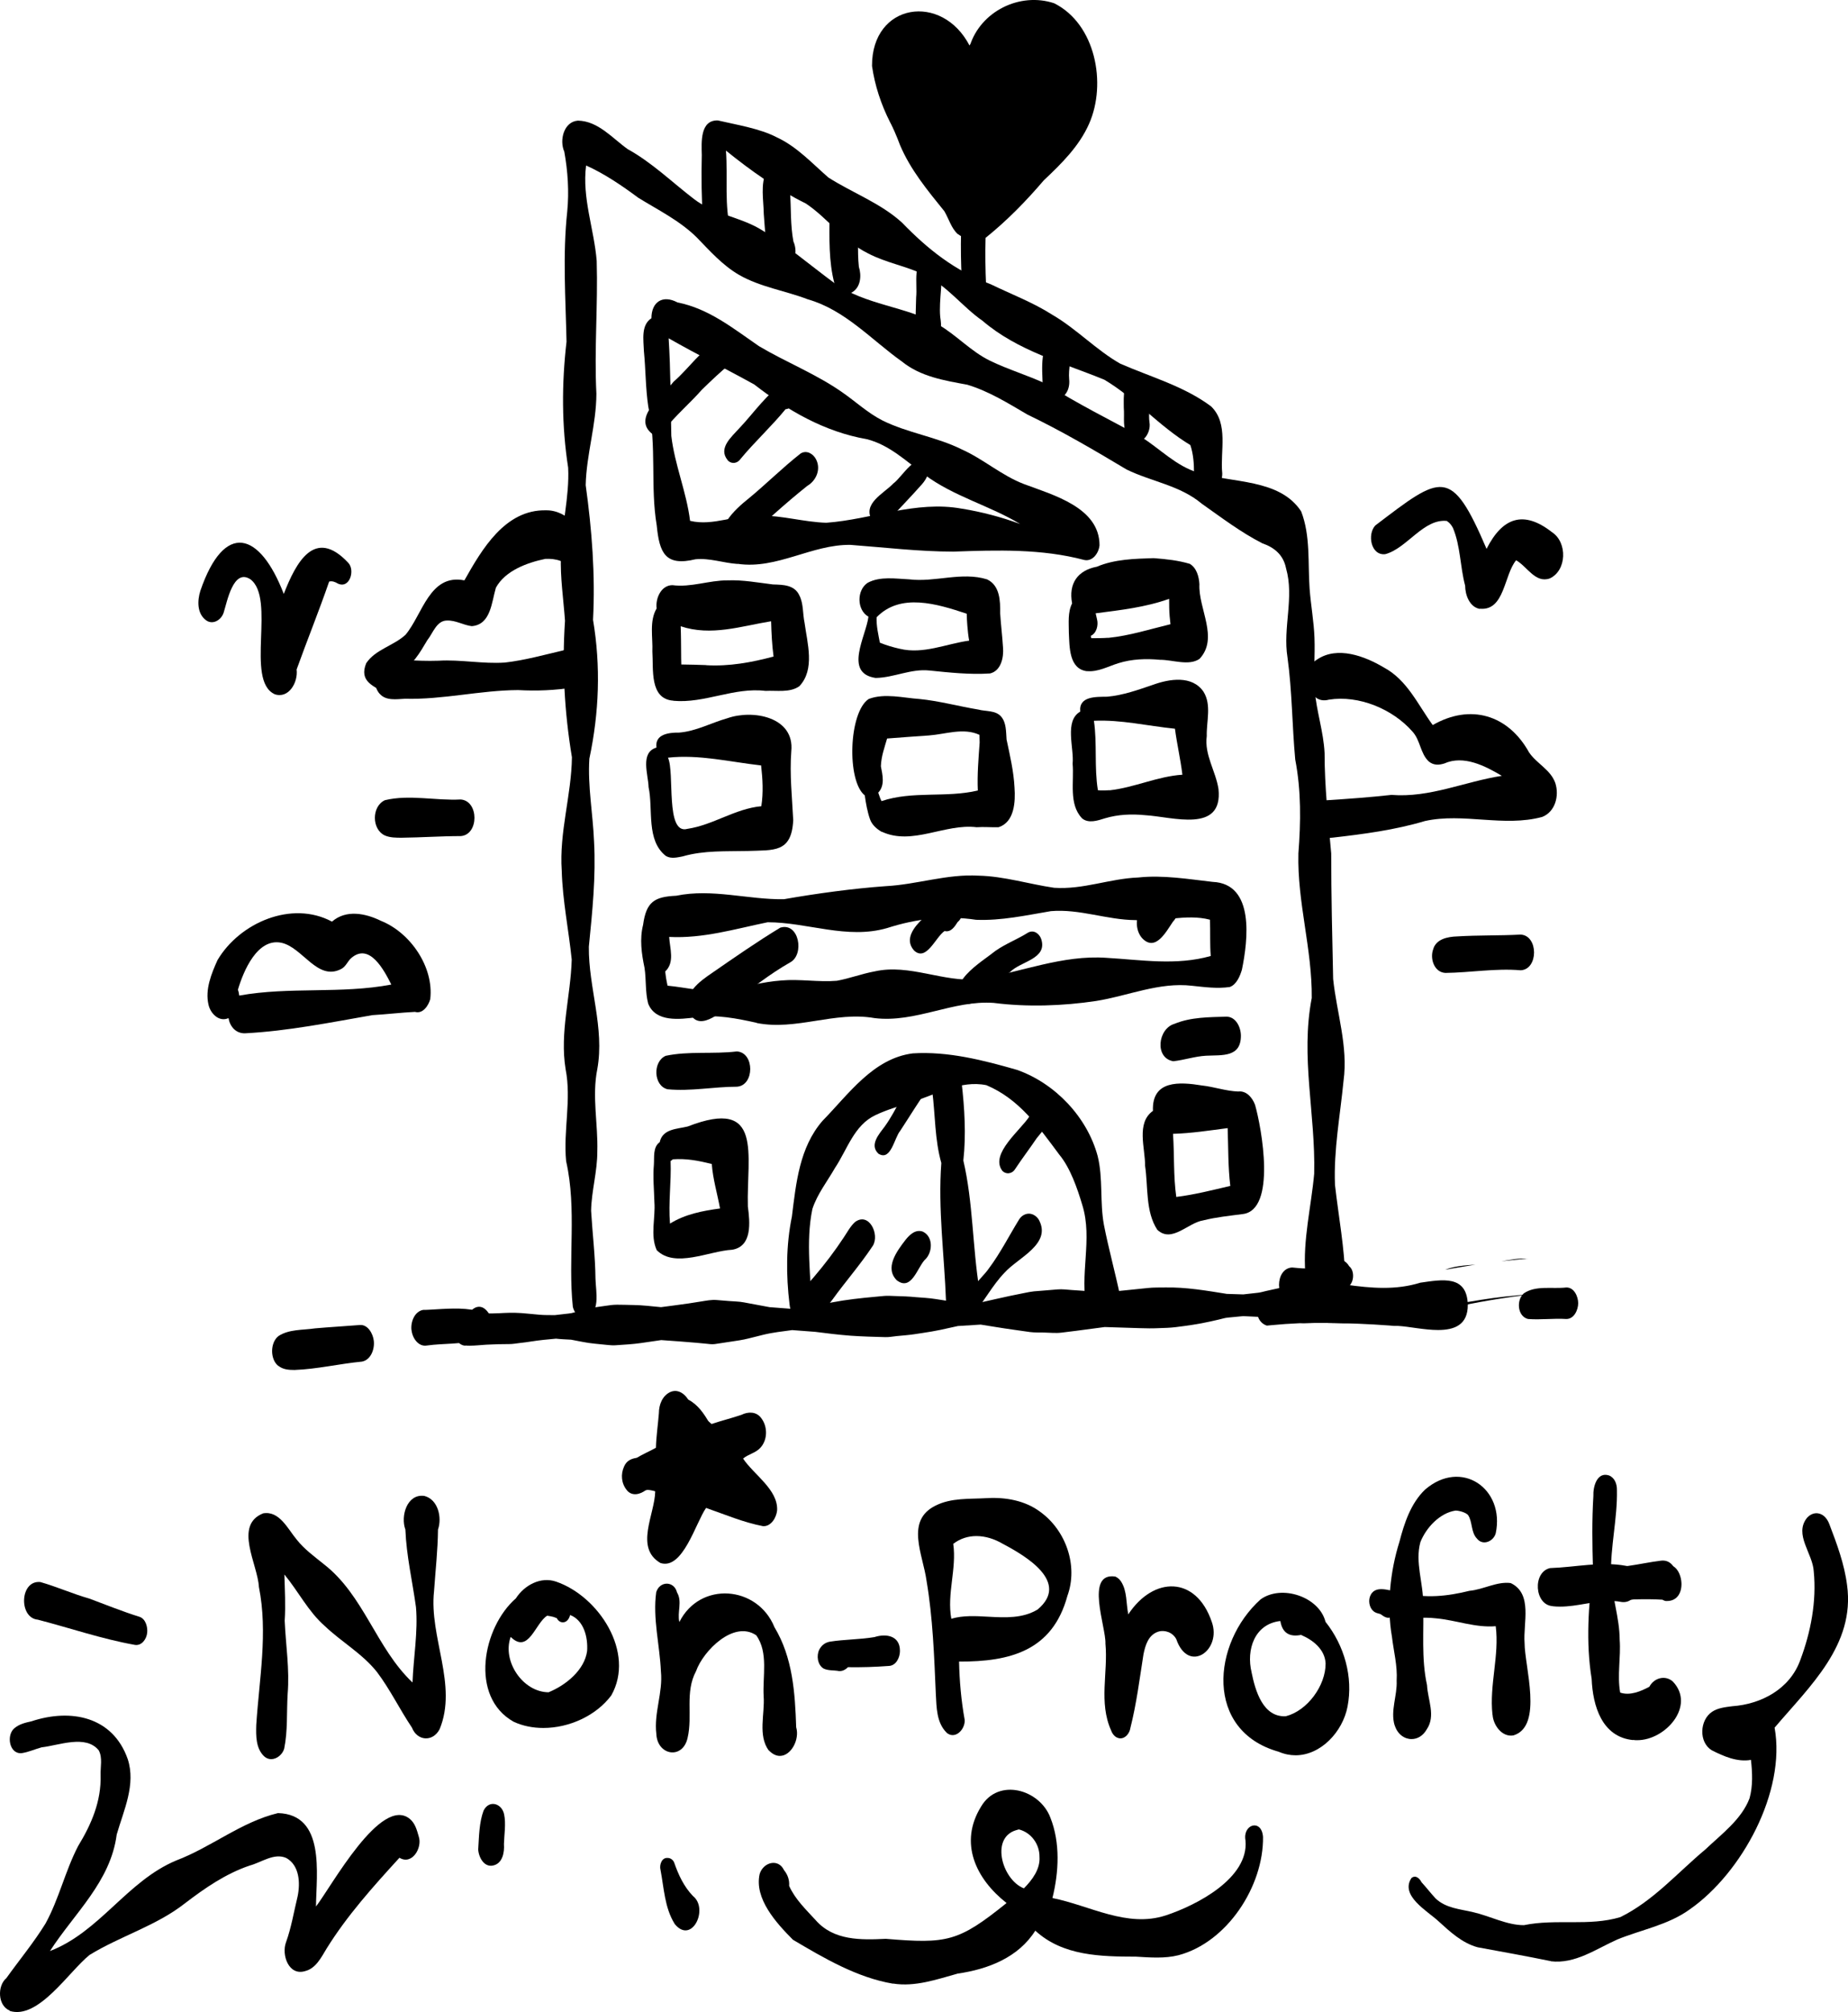 <?xml version="1.0" encoding="UTF-8"?>
<svg id="Layer_2" data-name="Layer 2" xmlns="http://www.w3.org/2000/svg" viewBox="0 0 181.3 197.33">
  <g id="_01_Social_Maze" data-name="01_Social Maze">
    <g id="SM_Right">
      <g id="Non_Profit">
        <g id="_5" data-name=" 5">
          <g>
            <path d="M45.68,131.98c-.45,0-.8-.34-.98-.73-.22-.46-.23-1.03-.05-1.5.15-.4.47-.8.91-.87.55-.09,1.12-.06,1.68-.06.73,0,1.46,0,2.2-.05.76-.04,1.52-.02,2.28.06.39.04.79.07,1.18.11.5.05,1.03.03,1.54.04.35-.04.7-.08,1.04-.12.19-.02.38-.04.56-.07.21-.05.42-.11.63-.16.42-.11.84-.21,1.26-.32.48-.12.99-.16,1.48-.24.39-.06.74-.11,1.13-.11.54,0,1.07.02,1.6.03.9.01,1.81.13,2.71.21.89-.12,1.79-.23,2.68-.36.42-.07.84-.13,1.27-.2.51-.08.99-.18,1.5-.14.41.04.82.07,1.23.1.47.04.97.04,1.44.13.84.16,1.68.31,2.53.47.74.06,1.48.12,2.21.17.65-.09,1.3-.18,1.95-.27.67-.09,1.33-.24,1.99-.37,1.4-.27,2.82-.42,4.24-.55.29-.02.57-.05.85-.08.36-.03.73,0,1.09.01.68.02,1.35.04,2.02.11.63.05,1.28.08,1.91.18.73.12,1.46.23,2.19.34h2.26c.95-.21,1.9-.44,2.86-.64.49-.1.98-.2,1.48-.3.3-.06.58-.12.88-.15.29-.02.58-.05.87-.07.48-.04.97-.08,1.45-.12.46-.04.94.03,1.4.06,1.08.07,2.16.14,3.23.22.9-.08,1.8-.16,2.7-.26.52-.05,1.04-.11,1.55-.16.56-.06,1.13-.04,1.69-.05,2.02-.04,4.05.31,6.04.63.54.02,1.07.04,1.61.05.48-.05.95-.11,1.43-.16.28-.03.56-.12.83-.18.29-.06.57-.12.86-.19.53-.12,1.07-.23,1.6-.33-.16.59,0,1.26.43,1.72.44.47,1.1.65,1.7.82.91.25,1.84.37,2.78.41.36.02.72.03,1.07.03.49,0,.98-.02,1.48-.06-.27.42-.68.72-1.23.73-.36,0-.71.02-1.07.04-.54-.01-1.09-.03-1.63-.03-.79-.01-1.57,0-2.36.02-1.49-.13-2.97-.4-4.45-.62-.48-.02-.96-.04-1.44-.07-.52.05-1.04.1-1.56.15-.28.03-.57.13-.85.19s-.56.12-.84.19c-1.12.25-2.24.41-3.38.55-.55.07-1.12.08-1.68.1-.61.03-1.21.02-1.82,0-1.15-.04-2.3-.08-3.46-.11-.93.12-1.87.25-2.8.37-.48.06-.96.12-1.45.18-.55.07-1.14,0-1.7-.01-.46-.01-.93.01-1.39-.05-.59-.08-1.18-.17-1.76-.25-1.02-.14-2.04-.32-3.07-.48-.79.05-1.57.1-2.23.14-.57.12-1.15.25-1.73.38-.57.12-1.14.21-1.72.3-.57.09-1.14.18-1.72.23-.29.03-.57.05-.86.08-.36.04-.73.11-1.09.1-1.14-.03-2.27-.06-3.41-.14-1.17-.09-2.32-.23-3.48-.38-.75-.05-1.5-.11-2.25-.17-.95.13-1.91.23-2.84.46-.48.12-.96.24-1.44.36-.59.15-1.19.23-1.79.32-.51.07-1.02.15-1.52.23-.29.04-.59-.01-.89-.04-.32-.03-.64-.06-.96-.09-1.14-.1-2.28-.18-3.41-.26-.66.1-1.33.2-1.99.29-.84.12-1.69.16-2.53.22-.28.02-.54-.02-.82-.04-.4-.04-.79-.08-1.19-.12-.78-.07-1.54-.25-2.31-.39-.54-.03-1.07-.05-1.48-.1-.82.07-1.64.15-2.46.28-.38.06-.75.11-1.13.15-.33.04-.66.1-.99.1-.75,0-1.5.02-2.25.06-.54.03-1.09.1-1.64.1-.14,0-.29,0-.43-.02l.03.02Z"/>
            <path d="M149.89,123.45c-.26.01-.52.03-.79.06-.6.06-1.21.12-1.81.19.79-.12,1.79-.35,2.6-.24h0Z"/>
            <path d="M144.74,124.03c-.68.11-1.37.22-2.05.34-.31.06-.62.11-.93.16.93-.36,1.95-.43,2.98-.5h0Z"/>
            <path d="M141.61,128.09c1.23-.19,2.45-.42,3.69-.61,1.57-.25,3.16-.42,4.75-.54h.02-.01.03c-2.62.36-5.28.75-7.83,1.38-.22,0-.44-.07-.65-.23h0Z"/>
            <path d="M27.31,133.97c-.82-.64-.82-2.28,0-2.93,1.04-.69,2.39-.58,3.59-.76,1.46-.13,2.94-.21,4.41-.33.8-.06,1.29.89,1.36,1.54.1.8-.27,1.88-1.16,2.05-2.21.21-4.4.74-6.62.82-.55,0-1.13-.04-1.57-.4h0Z"/>
            <path d="M129.23,128.73c.51.12,1.02.2,1.54.25-.19.09-.4.13-.6.13-.32,0-.65-.12-.94-.38Z"/>
            <path d="M56.2,128.19c-.5-4.77.41-9.58-.66-14.31-.29-3.01.54-6.02-.05-9.02-.59-3.61.5-7.16.6-10.75-.3-2.91-.9-5.79-.98-8.72-.26-3.76.95-7.39,1-11.12-.74-4.45-.98-8.89-.68-13.39-.15-2.13-.48-4.24-.4-6.38.04-2.89.85-5.73.71-8.63-.64-4.11-.64-8.23-.16-12.36-.09-4.26-.39-8.52.07-12.77.19-1.96.06-3.93-.29-5.87-.5-1.11-.05-2.94,1.34-3.04,1.98.04,3.36,1.71,4.87,2.79,2.39,1.32,4.34,3.23,6.5,4.89,1.89,1.46,4.31,1.72,6.36,2.87,2.64,1.54,4.95,3.56,7.41,5.37,3.05,2.19,7.02,2.27,10.23,4.09,1.78,1.04,3.18,2.62,5.04,3.53,1.82.89,3.78,1.45,5.6,2.32,2.96,1.9,6.13,3.45,9.21,5.14,1.88,1.17,3.44,2.87,5.61,3.52,3.33,1.06,7.99.56,10.12,3.8.93,2.39.65,5.05.83,7.58.12,1.62.42,3.21.48,4.84.06,1.7-.09,3.4.02,5.1.17,2.09.87,4.09.97,6.19,0,3.3.36,6.56.65,9.84,0,4.1.1,8.21.19,12.32.35,3.33,1.48,6.59,1.02,9.98-.33,3.4-.98,6.79-.84,10.21.35,3.11.95,6.21,1.01,9.34-.12,0-.24,0-.36-.01-.43-.04-.85-.09-1.27-.15-.28-.06-.55-.12-.82-.2-.3-.24-.68-.38-1.08-.38-.14,0-.27.01-.39.04-.25-3.23.58-6.52.87-9.74.14-5.88-1.36-11.43-.24-17.23.05-4.8-1.43-9.38-1.31-14.18.24-3.09.28-6.15-.31-9.21-.31-3.36-.3-6.68-.76-10.02-.47-2.91.68-5.86-.14-8.73-.26-1.3-1.12-2.04-2.34-2.46-2.11-1.08-4-2.52-5.93-3.88-2.14-1.8-4.93-2.16-7.37-3.35-3.19-1.91-6.38-3.78-9.73-5.39-1.9-1.11-3.78-2.29-5.91-2.93-2.24-.41-4.57-.79-6.39-2.26-3.01-2.14-5.59-5.07-9.24-6.11-2.24-.86-4.67-1.2-6.77-2.41-1.61-.94-2.85-2.34-4.13-3.66-1.66-1.64-3.75-2.67-5.72-3.88-1.62-1.2-3.3-2.35-5.14-3.18-.41,3.18.78,6.21,1.04,9.35.13,4.39-.25,8.67-.03,13.04-.01,3.03-.98,5.94-1.05,8.96.61,4.39.95,8.77.72,13.21.77,4.57.6,9.09-.36,13.62-.17,2.72.35,5.41.46,8.12.19,3.45-.17,6.9-.51,10.32-.04,4.02,1.56,7.95.83,12-.54,2.68.08,5.37,0,8.07.01,1.96-.57,3.86-.61,5.82.13,2.21.41,4.46.43,6.67.03,1.27.57,3.52-1.12,3.84-.59,0-.97-.55-1.1-1.07h0Z"/>
            <path d="M135.66,128.83s-.11.04-.17.05c-.31.04-.62.07-.9.09.36-.04.71-.09,1.07-.14Z"/>
            <path d="M130.06,129.65c-.48-.12-.77-.49-.9-.93.81.2,1.64.29,2.46.33.36.02.71.03,1.07.03s.69,0,1.04-.03c-1.21.16-2.39.6-3.62.6h-.05Z"/>
            <path d="M117.14,46.42c0-.93-.06-1.88-.36-2.77-3.05-1.83-5.39-4.6-8.44-6.41-4.1-1.68-8.51-2.83-11.95-5.78-1.97-1.37-3.43-3.39-5.61-4.46-1.8-.9-3.84-1.21-5.62-2.15-2.39-1.17-3.93-3.44-6.1-4.89-2.84-1.4-5.39-3.21-7.84-5.19.2,2.65-.2,5.43.51,7.99.06.54-.2,1.29-.75,1.42-1.46.74-1.99-1.43-2.01-2.5-.15-2.15-.17-4.33-.12-6.49-.03-1.23-.18-3.42,1.57-3.38,1.88.44,4.12.79,5.77,1.65,1.98.91,3.46,2.54,5.08,3.95,2.38,1.52,5.09,2.49,7.21,4.41,2.59,2.67,5.22,4.75,8.74,6.07,2,.97,4.12,1.77,6,2.97,2.38,1.38,4.35,3.49,6.69,4.81,3,1.31,6.27,2.21,8.91,4.19,1.74,1.69.87,4.4,1.09,6.56.02.79-.48,1.82-1.38,1.82s-1.37-1.03-1.38-1.82h0Z"/>
            <path d="M96.43,18.3s.03.08.05.11c1.52-1.27,3.21-2.36,4.48-3.9,1.27-2.33,6.3-8.13,3.55-10.38-2.05-1.07-4.57.25-6.16,1.62-.93.72-1,1.92-1.7,2.78-.55.66-1.56.32-1.76-.48-.49-1.18-1.13-2.65-2.39-3.15-1.38-.23-3.15.92-3.72,2.16-.21,1.9,1.79,3.17,2.77,4.59,1.11,1.28,1.84,2.79,2.79,4.17.7,1,1.56,1.46,2.1,2.48h0ZM95.09,30.08c-.47-.36-.62-1.06-.67-1.63-.21-3.01-.21-6.03.05-9.04-1.17-1.01-2.63-1.65-3.74-2.74-2.72-2.68-4.64-6.41-5.18-10.2-.03-6.18,6.88-7.24,9.59-1.96,1.06-3.4,4.92-5.31,8.28-4.19,4.06,2.03,5.17,7.87,3.43,11.81-.97,2.21-2.72,3.93-4.45,5.56-1.74,2.04-3.62,3.96-5.71,5.64-.04,1.55-.02,3.1.05,4.66.19.97-.37,2.92-1.65,2.09h0Z"/>
            <path d="M106.64,128.44c-.78-3.42.59-6.89-.46-10.26-.49-1.64-1.18-3.64-2.25-4.93-2.07-2.78-3.95-5.47-7.16-6.82-2.54-.53-4.96.94-7.32,1.65-1.2.41-2.43.74-3.57,1.29-2.09.98-2.76,3.37-3.96,5.17-.76,1.33-1.74,2.56-2.22,4.03-.68,3.26-.12,6.69-.07,9.99-.47,1.94-2.03.9-2.17-.63-.35-2.86-.35-5.79.23-8.62.41-3.29.74-6.77,3-9.38,2.56-2.61,4.97-6.13,8.86-6.62,3.45-.22,6.93.67,10.23,1.62,3.74,1.32,6.88,4.63,7.91,8.46.54,2.2.2,4.5.61,6.73.46,2.35,1.11,4.68,1.6,7.03.65,2.51-2.4,4.33-3.27,1.3h.01Z"/>
            <path d="M92.81,127.64c-.16-4.5-.8-9.1-.46-13.58-.65-2.28-.59-4.7-.89-7.05-.07-.75-.05-1.49.37-2.13,1.02-1.42,2.45-.04,2.51,1.28.29,2.52.45,5.13.17,7.66.96,4.1.89,8.45,1.57,12.63.88,2.89-2.64,4.63-3.27,1.19h0Z"/>
            <path d="M78.78,128.68c-.82-1.26.26-2.53,1.08-3.45,1.05-1.23,2.03-2.52,2.92-3.87.34-.51.64-1.08,1.09-1.5,1.38-1.04,2.45,1.2,1.76,2.32-1.27,1.91-2.68,3.5-3.97,5.29-.66.84-1.85,2.62-2.88,1.23v-.02Z"/>
            <path d="M86.18,113.15c-.92-.87.08-1.94.64-2.7,1.17-1.63,1.85-3.55,3.11-5.12.38-.65,1.34-1.17,1.7-.2.17.44.1,1.14-.39,1.34-1.03,1.43-1.95,2.95-2.92,4.43-.58.68-.91,3-2.12,2.26h-.02Z"/>
            <path d="M88.03,125.61c-1.31-1.22-.04-2.91.8-4,.41-.52.99-1.07,1.7-.82,1.07.5.98,2.1.17,2.8-.72.8-1.29,3.01-2.67,2.01h0Z"/>
            <path d="M94.52,129.18c-1.18-1.28,1.79-3.71,2.51-4.8,1.12-1.5,1.97-3.19,2.95-4.78.2-.33.57-.57.96-.57s.75.25.96.57c1.34,2.4-2.03,3.74-3.35,5.22-1.22,1.27-2.02,2.86-3.16,4.19-.22.29-.59.41-.88.16h.01Z"/>
            <path d="M98.31,114.79c-1.19-1.64,1.83-3.96,2.69-5.31.52-.75,1.8-2.21,2.54-.92.21.43.14,1.18-.34,1.4-.58.48-1.02,1.1-1.5,1.68-.69,1.02-1.44,2-2.12,3.03-.3.48-.91.54-1.28.12h0Z"/>
            <path d="M65.74,120c1.47-.92,3.21-1.25,4.9-1.48-.27-1.46-.7-2.88-.81-4.36-1.39-.35-2.5-.55-3.82-.46-.07.07-.14.12-.22.16.08,2.05-.23,4.09-.06,6.14h.01ZM64.43,122.61c-.66-1.45-.11-3.17-.23-4.72-.03-1.22-.16-2.44-.05-3.66.05-.74-.11-1.73.57-2.21.29-1.32,1.69-1.28,2.75-1.54,7.48-2.91,5.76,2.79,5.9,7.85.2,1.51.46,3.92-1.55,4.24-2.22.11-5.61,1.84-7.39.04Z"/>
            <path d="M115.4,117.39c1.79-.22,3.54-.67,5.3-1.08-.23-1.88-.19-3.78-.26-5.67-1.78.23-3.56.51-5.36.56.14,2.06.03,4.14.32,6.19ZM113.55,120.63c-1.19-1.8-.9-4.22-1.21-6.29.02-1.73-.9-4.2.77-5.39-.12-3.04,2.61-2.85,4.82-2.49,1.18.13,2.36.55,3.54.59.82-.1,1.4.61,1.66,1.31.64,2.25,2.12,10.31-1.21,10.71-1.3.17-2.6.3-3.88.62-1.49.23-3.07,2.24-4.48.94h-.01Z"/>
            <path d="M71.13,97.12c1.85-.29,3.66-.83,5.54-.96,1.81-.16,3.62.18,5.43.03,1.26-.23,2.45-.69,3.71-.92,3.42-.77,6.73,1.09,10.13.77,4.21-.68,8.29-2.41,12.62-2.1,3.43.2,6.84.78,10.22-.18-.09-1.18-.03-2.37-.08-3.56-2.36-.62-4.88.29-7.31.04-2.8-.02-5.48-1.12-8.29-.88-2.43.41-4.86.95-7.34.85-2.98-.45-5.86-.11-8.73.81-3.93,1.14-7.81-.57-11.72-.57-3.21.66-6.33,1.61-9.66,1.44.06,1.13.57,2.49-.39,3.39.04.27.07.54.08.62.05.26.09.51.15.77,1.88.18,3.74.69,5.64.45h0ZM74.22,100.31c-1.9-.42-3.98-.84-5.9-.54-1.62.2-3.99.52-4.73-1.34-.3-1.14-.18-2.35-.36-3.52-.29-1.38-.49-2.81-.14-4.2.31-2.27,1.11-2.76,3.25-2.86,3.54-.73,7.09.4,10.57.34,3.25-.57,6.79-1.05,9.99-1.28,3.06-.16,6.02-1.21,9.09-1.03,2.49.05,5.01.84,7.43,1.19,2.88.19,5.42-.9,8.26-1.01,2.42-.26,4.9.16,7.28.43,4.16.17,3.47,5.74,2.88,8.61-.18.61-.52,1.46-1.19,1.7-1.23.18-2.47.01-3.7-.12-3.22-.38-6.28.99-9.41,1.49-3.26.49-6.79.61-10.04.19-3.99-.29-7.69,1.98-11.7,1.49-3.91-.69-7.68,1.25-11.57.48v-.02Z"/>
            <path d="M65.49,106.83h0c-1.39-.34-1.47-2.72-.18-3.28,2.25-.48,4.67-.15,6.98-.43,1.75.1,1.75,3.35,0,3.46-2.26,0-4.54.47-6.8.25h0Z"/>
            <path d="M115.11,104.08c-1.86-.31-1.52-3.2.12-3.67,1.59-.66,3.39-.65,5.09-.7.94,0,1.42,1.06,1.42,1.87,0,2.15-1.85,1.88-3.42,1.96-1.09.06-2.13.42-3.2.54h0Z"/>
            <path d="M67.59,99.15c-.64-1.7,1.05-2.9,2.27-3.73,2.2-1.52,4.41-3.06,6.69-4.44,1.84-.56,2.4,2.63.98,3.4-2.04,1.16-3.9,2.63-5.75,4.08-1.13.87-3.35,2.9-4.19.69h0Z"/>
            <path d="M89.64,93.18c-.93-1.09.06-2.3.89-3.08.72-.72,1.52-1.36,2.35-1.95.32-.21.71-.23,1.02,0,.73.52.74,1.71.05,2.28-.28.44-.66,1.04-1.28.88-.9.6-1.8,3.08-3.03,1.88h0Z"/>
            <path d="M94.73,98.4c-2.27-1.85,1.61-4.07,2.94-5.15,1-.7,2.15-1.13,3.18-1.78.56-.31,1.11.08,1.3.63.64,1.97-2.05,2.17-3.07,3.25-1.31.82-2.55,1.76-3.58,2.91-.21.19-.51.25-.77.14h0Z"/>
            <path d="M112.04,92c-.62-.71-.68-1.92-.14-2.7.69-1.06,2.21-3.19,3.39-1.54.53.83.45,1.93-.22,2.64-.67.98-1.72,3-3.03,1.6Z"/>
            <path d="M67.44,81.29c2.54-.38,4.67-1.98,7.25-2.22.21-1.33.13-2.67-.02-4-3.04-.34-6.1-1.1-9.14-.76.69,1.42-.29,7.59,1.91,6.98ZM65.34,83.96c-1.98-1.54-1.24-4.56-1.71-6.76-.03-1.23-.86-3.39.77-3.88-.17-1.33,1.23-1.48,2.22-1.47,1.67-.13,3.15-.96,4.74-1.41,2.51-.88,6.62-.13,6.27,3.25-.17,2.26.08,4.5.19,6.75-.16,3.23-1.91,2.92-4.48,3.02-2.13.05-4.26-.07-6.33.52-.55.11-1.14.27-1.67-.02h0Z"/>
            <path d="M86.48,78.57c3.07-1.03,6.33-.3,9.45-1.04-.07-1.57.07-3.15.18-4.71,0-.25-.02-.5-.02-.75-1.57-.73-3.32-.06-4.96.06-1.45.11-2.69.18-4.1.3-.28.97-.57,1.73-.61,2.72.16.85.42,1.87-.26,2.59.07.2.14.4.19.54.04.09.08.19.13.28h0ZM86.53,81.6c-.5-.28-.99-.7-1.18-1.26-.26-.75-.4-1.54-.51-2.33-1.79-1.42-1.58-8.18.39-9.46,1.56-.59,3.41-.1,4.93,0,1.97.19,3.88.72,5.82,1.04.74.2,1.67.06,2.22.67.54.61.49,1.5.55,2.27.33,1.56.7,3.12.78,4.71.1,1.38,0,3.4-1.57,3.89-.72.02-1.42-.05-2.15,0-3.11-.38-6.31,1.82-9.28.45v.02Z"/>
            <path d="M108.86,77.51c2.44-.27,4.69-1.37,7.14-1.53-.19-1.56-.53-2.98-.73-4.51-2.75-.28-5.26-.9-7.95-.78h0c.33,2.25.02,4.56.39,6.81.39.05.77.02,1.16,0h-.01ZM106.14,80.24c-1.31-1.39-.75-3.59-.91-5.34.16-1.53-.84-4.2.75-5.11-.17-1.54,1.59-1.44,2.65-1.46,1.55-.14,3.02-.67,4.49-1.17,1.6-.58,3.84-.95,4.95.68.81,1.3.28,2.91.32,4.35-.25,1.84.88,3.43,1.15,5.19.46,4.39-4.53,2.72-7.19,2.57-1.32-.13-2.65-.08-3.93.3-.71.22-1.63.55-2.28,0h0Z"/>
            <path d="M94.39,49.89c1.94.32,3.85.82,5.69,1.5-3.01-1.82-6.53-2.7-9.38-4.84-1.8-1.31-3.44-2.92-5.67-3.48-4.15-.72-7.77-2.83-11.03-5.36-2.87-1.59-5.58-2.92-8.4-4.53.2,3.19.19,6.38.26,9.57.33,2.84,1.49,5.49,1.84,8.33,2.29.56,4.56-.67,6.88-.52,2.18,0,4.31.64,6.48.71,4.43-.32,8.81-2.21,13.31-1.38h.02ZM72.37,55.31c-1.39-.09-2.74-.6-4.14-.46-2.96.72-3.54-.63-3.8-3.31-.65-3.86.02-7.81-.83-11.66-.27-1.81-.25-3.63-.43-5.45-.03-1.07-.31-2.54.74-3.22,0-1.61,1.11-2.32,2.55-1.55,3.09.61,5.48,2.56,8,4.29,2.68,1.59,5.63,2.74,8.19,4.54,1.31.91,2.48,2.01,3.91,2.74,2.48,1.24,5.29,1.6,7.78,2.84,2.14.95,3.92,2.57,6.13,3.41,2.85,1.07,7.4,2.29,7.4,6-.07.75-.67,1.62-1.5,1.44h0c-4.19-1.11-8.52-.97-12.83-.82-3.38,0-6.74-.41-10.1-.66-3.79-.06-7.21,2.42-11.06,1.86h-.01Z"/>
            <path d="M71.38,45.12c-.95-1.17.4-2.28,1.14-3.11,1.35-1.4,2.86-3.62,4.52-4.53,1.4-.17,1.18,2.61.03,2.65-1.39,1.7-3.01,3.18-4.41,4.87-.31.47-.91.55-1.29.12h.01Z"/>
            <path d="M71.71,53.67c-2.14-1.47.45-3.76,1.76-4.8,1.72-1.42,3.31-3.01,5.07-4.39.59-.37,1.24.02,1.52.57.5.97.02,2.09-.87,2.61-2.21,1.76-4.28,3.68-6.36,5.57-.24.4-.67.63-1.11.43h-.01Z"/>
            <path d="M64.06,42.61c-2.18-1.6.99-3.86,2.03-5.18,1.55-1.34,2.72-3.22,4.59-4.14.8-.33,1.6.5,1.52,1.27.01.41-.17.88-.53,1.1-.98.79-1.89,1.67-2.8,2.55-1.2,1.36-2.6,2.54-3.72,3.97-.23.37-.66.61-1.08.44h-.01Z"/>
            <path d="M85.57,51.06c-1.02-1.66,1.12-2.64,2.08-3.65.83-.58,2.33-3.3,3.32-1.82.32.65-.06,1.37-.5,1.88-1.12,1.27-2.31,2.48-3.45,3.73-.39.49-1.13.39-1.44-.13h0Z"/>
            <path d="M69.28,65.24c2.25.13,4.45-.27,6.61-.85-.15-1.14-.21-2.3-.24-3.46-2.94.48-5.89,1.49-8.87.49.02.43.02.86.03,1.28.02.82,0,1.65.03,2.47.81.01,1.63.03,2.44.06h0ZM66.07,68.72c-2.38-.16-1.95-3.12-2.07-4.82.06-1.39-.32-2.98.42-4.23-.13-.98.44-2.28,1.55-2.28,1.82.24,3.59-.48,5.41-.47,1.5-.06,2.97.22,4.45.4.98.03,2.11.03,2.59,1.07.42.82.32,1.79.51,2.68.27,2,1.05,4.59-.51,6.23-.92.66-2.23.4-3.32.46-3.08-.38-5.99,1.25-9.03.97h0Z"/>
            <path d="M88.28,63.63c2.3.56,4.54-.49,6.8-.8-.09-.49-.14-1-.18-1.49-.03-.38-.05-.76-.06-1.15-2.92-.97-6.5-2.07-8.84.35-.03.88.17,1.68.32,2.49.63.26,1.29.45,1.95.6h0ZM85.9,66.49c-3.16-.47-.93-4.1-.7-6.01-1.15-.64-1.17-2.6-.08-3.32,1.22-.66,2.75-.4,4.08-.34,2.53.31,5.15-.77,7.63,0,1.26.59,1.31,2.09,1.29,3.3.07,1.12.21,2.24.28,3.36.09.97-.18,2.31-1.27,2.57-2.01.13-3.97-.09-5.96-.29-1.81-.19-3.47.7-5.25.73h-.02Z"/>
            <path d="M108.72,62.56c2.09-.21,4.08-.85,6.11-1.34-.03-.26-.06-.52-.08-.78-.05-.57-.05-1.14-.05-1.71-2.35.84-4.76,1.1-7.21,1.42.05.2.09.41.14.61.14.56-.05,1.35-.62,1.6.02.08.03.16.05.23.55,0,1.1,0,1.66-.04h0ZM106.65,65.83c-1.79-.21-1.72-2.41-1.79-3.79,0-.95-.12-1.99.32-2.86-.37-1.96.55-3.24,2.43-3.6,1.74-.74,3.7-.78,5.57-.84,1.29.1,2.41.22,3.55.56.67.4.9,1.27.94,2-.12,2.4,1.93,5.27.01,7.32-1.05.72-2.65.08-3.88.09-1.38-.13-2.75-.08-4.07.33-1.01.31-2,.88-3.08.78h0Z"/>
            <path d="M137.17,130.04h-.4c-.15-.01-.3-.03-.45-.04-2.03-.15-4.05-.23-6.08-.26-1.84-.03-3.7.05-5.54.23-.14.01-.27.03-.41.04-.11-.03-.22-.08-.32-.15h0c-1.12-.71-.68-2.8.73-2.83,1.59,0,3.01-.84,4.6-.93-.09-1.55-1.03-4.52,1.07-5.03.53,0,.98.46,1.12.94.27,1.29.3,2.74.58,3.99,2.46.34,4.86.55,7.27-.2,2.12-.3,4.59-.8,4.66,2.17.01,1.99-1.33,2.47-2.92,2.47-1.36,0-2.9-.35-3.92-.4h.01Z"/>
            <path d="M149.9,129.36c-1.04-.27-1.15-1.86-.41-2.51,1.17-.81,2.8-.42,4.16-.58.78-.03,1.18.89,1.18,1.54s-.4,1.57-1.18,1.55c-1.25-.08-2.5.1-3.74,0h-.01Z"/>
            <path d="M128.28,127.86c-.51-.02-1-.2-1.51-.14-1.72-.08-1.72-3.33,0-3.41.89.07,1.75.25,2.57-.23.95-.47,2.33-1.07,3.02.1.8.65.29,2.61-.88,2-1.08.52-1.94,1.62-3.21,1.68h.01Z"/>
            <path d="M40.37,130.47c-.1-.78.27-1.83,1.13-2,1.7.02,7.19-.92,6.64,1.95-.21.59-.77.8-1.33.97-1.62.49-3.27.34-4.91.57-.84.16-1.44-.72-1.52-1.48h-.01Z"/>
            <path d="M46.66,131.17c-1.12-.49-1.11-2.45,0-2.94.82-.32,1.35.55,1.61,1.2.53.94-.62,2.21-1.61,1.74Z"/>
            <path d="M93.06,14.68c.03-.15.08-.3.15-.45,0,0,0-.02.01-.03,0-.01-.01-.03-.02-.04-.08.13-.18.24-.29.34.05.06.1.12.15.18ZM93.97,22.97c-.65-.6-.88-1.5-1.32-2.25-1.65-2.04-3.34-4.08-4.36-6.51-1.18-3.26-4.3-7.85-.33-10.39,1.71-1.21,5.44-2.7,5.62.62.44-.06.81.16,1.09.48,1.39-1.36,4.24-5.76,5.51-2,.31-.21.69-.28,1.1-.13.16.06.29.14.41.24.32-.28.62-.41,1.06-.38.43.03.74.27.92.61,4.21.66,1.88,6.51,1.02,9.12-.86,1.9-2.24,3.46-3.59,5.02-.79,1.03-1.82,3.1-3.35,1.97-.43.61-.99,1.09-1.61,1.52.44,1.25-.84,3.15-2.15,2.07h-.02Z"/>
            <path d="M75.56,25.36c-.47-1.41-.51-2.91-.63-4.39-.02-1.36-.34-2.87.25-4.15.41-.93,1.58-.93,1.99,0,.33.61.32,1.36.35,2.04.09,1.6.02,3.24.32,4.83.37.81.26,2-.56,2.51-.7.44-1.49-.11-1.73-.84h.01Z"/>
            <path d="M81.86,27.79c-.57-2.17-.49-4.46-.48-6.69.38-2.7,2.75-2.26,2.84.28.02,1.59-.13,3.2.04,4.79.27.84.19,1.97-.63,2.48-.7.44-1.56-.1-1.77-.85h0Z"/>
            <path d="M89.89,32.26c-.11-1.03-.03-2.07-.01-3.1.14-1.36-.42-3.62,1.16-4.25.58-.15,1.06.37,1.24.88.3,1.73-.19,3.53-.04,5.29.14.87.23,2.1-.77,2.51-.81.34-1.5-.55-1.58-1.32h0Z"/>
            <path d="M102.29,37.7c-.03-1.4-.36-4.15,1.29-4.7.71-.17,1.2.55,1.36,1.13.18,1.06-.14,2.06-.05,3.05.23,2.14-2.21,2.87-2.6.51h0Z"/>
            <path d="M110.73,42.93c-.66-.83-.39-1.97-.48-2.95,0-1.06-.16-2.92,1.25-3.09,1.92.43,1.05,3.09,1.27,4.52.21,1.16-.96,2.67-2.04,1.52h0Z"/>
            <path d="M37.25,68.05c-.63-.71-.65-1.97-.08-2.73.57-.82,1.68-.64,2.56-.59,1.1.06,2.19.11,3.29.07,2.18-.13,4.34.33,6.52.18,1.93-.22,3.82-.75,5.71-1.19,1.19-.62,2.14.25,2.28,1.43.09.81-.27,2.05-1.23,2.19-1.82.3-3.64.37-5.48.27-3.72.02-7.36.95-11.09.85-.82.04-1.88.22-2.48-.49h0Z"/>
            <path d="M37.93,68.02c-1.27-.71-2.74-1.18-2-2.98.89-1.34,2.69-1.71,3.85-2.78,1.68-1.99,2.36-6.02,5.78-5.34,1.73-3.07,4-6.96,8.01-6.87,2.05-.04,4.14,2.08,3.14,4.12-.3.61-1.03,1.16-1.73.84-.46-.17-.97-.22-1.47-.2-1.79.37-3.94,1.15-4.86,2.83-.42,1.4-.49,3.63-2.37,3.77-.84-.1-1.57-.59-2.45-.55-1.01.02-1.36,1.25-1.91,1.93-.73,1.23-1.46,2.54-2.81,3.17.66.83,0,2.64-1.19,2.05h0Z"/>
            <path d="M128.28,81.5c-.91-1.42.16-3.08,1.8-3.01,2.15-.14,4.28-.29,6.43-.53,3.77.3,7.19-1.31,10.83-1.87-1.65-.98-3.75-2.06-5.65-1.21-.55.17-1.07.18-1.53-.21-.82-.78-.81-2.05-1.57-2.9-1.94-2.23-5.29-3.62-8.22-3.15-2.15.59-2.77-3.01-1.14-3.95,1.99-1.33,4.66-.32,6.53.79,2.3,1.23,3.34,3.65,4.8,5.65,3.69-2.12,7.4-1.02,9.45,2.68.75,1.11,2.13,1.7,2.58,3.02.39,1.23,0,2.8-1.29,3.31-3.78,1.02-7.72-.43-11.5.4-2.95.88-5.99,1.28-9.05,1.63-.88.08-1.9.19-2.48-.65h.01Z"/>
            <path d="M23.48,97.64c4.92-.89,9.99-.14,14.91-1.08-.7-1.39-2.14-4.16-3.94-2.59-.36.32-.51.82-.97,1.06-2.34,1.23-3.78-2.12-5.88-2.57-2.36-.48-3.72,2.78-4.26,4.61.07.18.11.38.13.57h.01ZM22.4,99.86c-.93.4-1.77-.48-1.95-1.35-.34-1.47.29-3.02.89-4.35,2.17-3.67,7.29-5.89,11.23-3.77,1.38-1.21,3.29-.82,4.8-.08,2.9,1.16,5.21,4.54,4.84,7.68-.17.62-.72,1.48-1.5,1.25-1.39.07-2.79.24-4.18.32-4.14.72-8.27,1.56-12.48,1.78-.92.03-1.49-.67-1.63-1.48h-.02Z"/>
            <path d="M141.8,95.42c-1.1-.06-1.53-1.4-1.2-2.31.28-1.02,1.43-1.24,2.34-1.27,2.08-.13,4.16-.07,6.24-.18,1.76.08,1.76,3.43,0,3.5-2.47-.21-4.93.23-7.39.26h.01Z"/>
            <path d="M39.41,82.16c-.55,0-1.14,0-1.65-.22-1.31-.6-1.31-2.86,0-3.46,2.4-.58,4.97.06,7.43-.07,1.81.12,1.81,3.48,0,3.59-1.93,0-3.85.14-5.78.16Z"/>
            <path d="M145.18,59.72c-1.01-.18-1.44-1.38-1.44-2.28-.5-1.86-.45-3.89-1.2-5.67-.14-.26-.32-.5-.57-.65l.03-.02c-2.32-.3-3.96,2.69-6.1,3.25-1.41.16-1.78-1.94-.98-2.81,6.52-4.96,7.44-5.84,10.92,2.29,1.56-3.08,3.63-3.83,6.44-1.62,1.5.99,1.44,3.75-.24,4.52-1.42.5-2.22-1.18-3.3-1.78-1.2,1.44-1.12,4.98-3.55,4.75v.02Z"/>
            <path d="M26.92,68.07c-2.87-1.37.16-9.38-2.36-11.26-1.67-1.08-2.27,2.17-2.62,3.28-.23.7-1.02,1.2-1.67.78-.96-.65-.92-1.96-.61-2.94,2.35-6.83,5.83-5.79,8.18.32,1.2-3.09,3.03-6.56,6.31-3.07.72.72.16,2.61-1.01,2.05-.24-.15-.57-.28-.85-.19h0c-1,2.9-2.17,5.78-3.19,8.62.16,1.26-.78,2.91-2.17,2.42h0Z"/>
          </g>
          <g id="_555" data-name=" 555">
            <g>
              <path d="M25.91,172.25c-.82-.79-.8-2.02-.77-3.07.29-4.51,1.16-9.05.26-13.54-.11-2.21-2.5-6.06.42-7.22,1.61-.27,2.42,1.55,3.3,2.59.74.94,1.72,1.64,2.64,2.39,3.94,3.04,5.14,8.24,8.71,11.61.09-2.43.55-4.96.34-7.39-.35-2.54-.94-5.04-1.04-7.61-.49-1.32.16-3.52,1.85-3.3,1.36.34,1.76,2.12,1.35,3.3-.02,2.02-.25,4.04-.39,6.06-.49,4.49,2.34,9.18.55,13.52-.67,1.28-2.2,1.17-2.72-.16-1.2-1.78-2.13-3.73-3.43-5.45-1.43-1.8-3.47-2.94-5.12-4.51-1.63-1.43-2.59-3.4-3.96-5.05.04,1.51.13,3.02.03,4.54.11,2.48.49,4.72.29,7.18-.11,1.79.02,3.61-.34,5.36-.16.57-.72,1.03-1.28,1.03-.24,0-.48-.09-.69-.28h0Z"/>
              <path d="M53.84,165.96c1.66-.68,3.51-2.16,3.76-4.04.09-1.33-.31-3.01-1.67-3.53-.08.35-.31.72-.71.72-.28,0-.48-.18-.6-.41-.16-.07-.33-.12-.36-.13-.19-.05-.38-.08-.58-.11-1.18.73-1.82,3.81-3.58,2.08-.86,2.38,1.2,5.43,3.74,5.43h0ZM50.39,168.86c-4.36-2.45-3.04-9.26.22-12.1.82-1.28,2.43-2.17,3.95-1.64,4.18,1.43,7.79,6.95,5.41,11.16-1.48,1.98-4.12,3.19-6.66,3.19-1.02,0-2.02-.19-2.92-.61Z"/>
              <path d="M75.41,171.67c-1.07-1.5-.37-3.55-.49-5.29-.12-1.96.49-4.31-.73-6-2.21-1.5-5.2,1.53-5.9,3.51-1.12,2.09-.32,4.36-.83,6.54-.47,2.17-2.98,1.75-3.07-.38-.25-2.07.66-4.05.45-6.12-.11-2.57-.82-5.23-.46-7.78.34-1.11,1.76-1.12,2.04.03.54.9,0,1.93.23,2.9,2.02-4.03,7.67-3.59,9.33.51,1.79,2.96,2.02,6.44,2.13,9.81.36,1.2-.5,2.81-1.6,2.81-.35,0-.72-.16-1.09-.55h-.01Z"/>
              <path d="M82.31,163.89c-.51-.1-1.05-.02-1.52-.25-.59-.37-.71-1.27-.41-1.86.22-.41.55-.68,1.02-.77,1.44-.23,2.93-.21,4.38-.45,1.18-.38,2.52-.13,2.51,1.36,0,.64-.38,1.46-1.12,1.47-1.32.1-2.66.14-3.98.12-.2.22-.5.38-.79.38h-.1.01Z"/>
              <path d="M93.52,151.41c.35,2.46-.64,4.9-.19,7.35,1.14-.34,2.38-.27,3.62-.2,1.68.09,3.38.18,4.85-.71,3.19-2.68-1.16-5.25-3.44-6.45-.8-.47-1.69-.75-2.57-.75-.79,0-1.58.23-2.28.77h.01ZM92.85,169.91c-.97-.97-.97-2.46-1.04-3.75-.16-3.7-.29-7.48-.91-11.12-.35-2.59-2.12-5.9.89-7.38,1.55-.78,3.34-.63,5.02-.73,1.82-.11,3.77.23,5.25,1.35,2.52,1.82,3.73,5.29,2.66,8.23-1.46,5.38-5.6,6.47-10.63,6.45.04,1.91.21,3.83.55,5.71.05.71-.52,1.5-1.18,1.5-.2,0-.41-.07-.61-.25h0Z"/>
              <path d="M109.77,170.47c-.38-.07-.63-.4-.76-.75-1.24-2.76-.29-5.67-.56-8.53.07-1.6-2.04-7.01.97-6.57.26.12.43.29.57.5h0c.6.94.48,2.13.7,3.21,2.48-3.76,6.65-3.79,8.19.73,1.01,2.79-2.29,5.14-3.48,1.7-.34-.65-1.11-.94-1.78-.73h0c-.96.32-1.26,1.33-1.44,2.23-.38,2.41-.68,4.83-1.28,7.2-.07.5-.46,1.03-.98,1.03-.05,0-.1,0-.15-.01h0Z"/>
              <path d="M122.79,164.03c.36,1.78,1.11,4.41,3.36,4.29,2.11-.54,3.91-3,3.9-5.18-.07-1.38-1.23-2.29-2.4-2.79l.06-.02c-1.14.25-1.9-.12-2.1-1.35-2.54.29-3.36,2.82-2.82,5.04h0ZM125.44,171.8c-7.28-2.05-6.55-10.63-1.77-14.94,2.06-1.49,5.75-.26,6.37,2.2,1.84,2.31,2.73,5.41,2.16,8.32-.47,2.46-2.62,4.77-5.1,4.77-.54,0-1.1-.11-1.66-.35h0Z"/>
              <path d="M136.82,169.21c-.43-1.43.27-2.91.2-4.38.09-1.45-.29-2.86-.46-4.29-.53-3.05-.18-6.42.73-9.32.48-1.84,1.11-3.77,2.51-5.12,3.56-3.08,7.86-.11,6.94,4.28-.22.8-1.27,1.25-1.84.52-.61-.63-.42-1.64-.88-2.32-.26-.27-.91-.43-1.22-.43-1.55.23-2.89,1.68-3.45,3.09-.55,1.98.3,4.03.27,6.05.09,2.67-.2,5.35.38,7.98.07,1.45.88,3-.03,4.34-.37.65-.93.95-1.49.95-.69,0-1.38-.47-1.65-1.35h-.01Z"/>
              <path d="M146.42,168.16c-.32-2.91.69-5.79.32-8.67-1.98.17-3.89-.59-5.84-.77-.67-.08-1.35-.07-2.02-.05-.79.02-1.59.04-2.36-.1-.39.25-.77-.04-1.09-.27-.24-.07-.5-.11-.69-.29h0c-.43-.36-.54-1.12-.25-1.62.59-1.07,2.2-.2,3.16-.19,2.15.6,4.38.35,6.51-.18,1.36-.12,2.7-.94,4.05-.76,2.19,1.04,1.21,3.93,1.36,5.86,0,2.33,1.84,8.14-1.06,9.07-.09.02-.19.03-.28.03-1,0-1.74-1.1-1.8-2.05h-.01Z"/>
              <path d="M160.23,170.66c-3.08-.29-3.97-3.37-4.08-6.01-.58-3.59-.31-7.17.13-10.75-.07-2.48-.11-4.73.04-7.18-.04-.89.34-2.39,1.52-2.02.57.22.8.84.79,1.43h0c.06,2.78-.65,5.56-.58,8.37.09,2.12.84,4.18.85,6.31.13,1.73-.26,3.49.05,5.19.95.33,2.02-.12,2.86-.57.45-.86,1.54-1.18,2.3-.52,2.27,2.38-.71,5.76-3.48,5.76-.14,0-.28,0-.42-.03l.02.02Z"/>
              <path d="M163.43,157.02c-.13-.02-.24-.07-.34-.13-.91-.06-1.82-.05-2.73-.03-1.71.03-3.43.05-5.09-.42-.28.09-.57,0-.86-.07-.29-.08-.58-.16-.85-.07-.81.38-1.02-1.25-.21-1.29,1.31-.06,2.49-.82,3.82-.84,1.87.06,3.74.46,5.56-.21,1.24-1.18,2.17.05,2.23,1.29.04.89-.37,1.77-1.42,1.77h-.11Z"/>
              <path d="M152.31,157.52c-1.77-.12-1.98-3.33-.24-3.73,2.47-.08,5-.68,7.45-.22,1.71.37,1.47,3.75-.4,3.55-1.2-.24-2.39-.03-3.59.17-.82.14-1.64.28-2.47.28-.25,0-.5-.01-.75-.04h0Z"/>
              <path d="M157.77,156.94c-.5-.04-1.07-.12-1.5-.41h0c-.95-.6-.93-2.39.14-2.85.6-.16,1.23-.12,1.85-.09.48.02.98.05,1.46-.01,1.09-.15,2.16-.39,3.25-.52,1.92-.21,2.06,3.38.2,3.48-1.56,0-3,.46-4.52.46-.29,0-.59-.02-.89-.06h0Z"/>
              <path d="M.96,197.19c-1.19-.48-1.24-2.42-.34-3.18,1.29-1.8,2.69-3.49,3.84-5.35,1.33-2.42,1.93-5.15,3.2-7.6,1.31-2.15,2.28-4.39,2.21-6.96-.03-.8.21-1.69-.18-2.43-1.27-1.58-3.9-.49-5.61-.3-.65.18-1.28.47-1.95.57-1.23.12-1.53-1.79-.71-2.45.47-.4,1.07-.54,1.66-.67,3.85-1.28,7.98-.49,9.45,3.7.82,2.5-.39,5.01-1.08,7.4-.6,4.63-4.15,7.71-6.55,11.43,4.89-1.88,7.56-6.86,12.38-8.88,3.44-1.3,6.4-3.79,9.99-4.65,4.68.13,3.76,5.98,3.73,9.16,1.49-1.92,6.4-10.97,9.23-8.57.51.44.67,1.08.85,1.7.38,1.1-.65,2.85-1.89,2.09-2.56,2.8-5.15,5.68-7.15,8.91-.53.87-1.05,1.95-2.12,2.21-1.6.48-2.32-1.6-1.86-2.83.52-1.44.78-3.03,1.14-4.51.27-1.32.18-3.02-1.1-3.75-1.2-.55-2.46.44-3.62.74-2.34.8-4.36,2.19-6.31,3.68-2.83,2.23-6.33,3.21-9.38,5.08-2.03,1.62-5.02,6.38-7.84,5.49v-.03Z"/>
              <path d="M46.92,181.31c.08-1.24.09-2.57.52-3.73.54-1.1,1.81-.72,2.02.38.19.91,0,2.03-.02,2.9.06.8-.13,1.91-1.07,2.1-.91.2-1.44-.87-1.46-1.65h.01Z"/>
              <path d="M13.22,161.32c-3.24-.58-6.34-1.65-9.51-2.47-1.89-.17-1.78-3.9.25-3.69,1.62.46,3.18,1.16,4.8,1.62,1.64.61,3.26,1.27,4.93,1.79.6.2.81,1,.75,1.56-.06.62-.54,1.31-1.22,1.19h0Z"/>
              <path d="M100.44,185.21c.82-.82,1.63-1.9,1.54-3.11.01-1.25-.83-2.38-2.02-2.68h-.09s-.08,0-.09.01h.18c-2.91.54-1.7,4.92.49,5.77h-.01ZM87.61,194.55c-3.52-.59-6.78-2.51-9.82-4.31-1.6-1.61-3.82-4.02-3.26-6.46.35-1.13,1.82-1.56,2.39-.36.36.44.54.96.5,1.54.59,1.32,1.66,2.33,2.62,3.38,1.76,1.99,4.42,1.93,6.86,1.81,6.02.5,7.12.3,11.85-3.51-3.02-2.37-4.7-5.9-2.5-9.46,1.68-2.85,5.75-1.7,6.8,1.09.98,2.46.83,5.34.2,7.88,3.7.74,7.31,2.95,11.13,1.7,3-.99,8.15-3.64,7.81-7.34-.3-1.61,1.59-2.17,1.72-.35.06,4.83-3.52,10.34-8.3,11.6-1.34.34-2.8.22-4.16.14-3.45-.01-7.18-.06-9.88-2.55-1.67,2.64-4.64,3.78-7.61,4.21-2.05.57-4.18,1.32-6.33.98h-.02Z"/>
              <path d="M152.15,192.34c-2.39-.49-4.79-.92-7.18-1.36-1.52-.41-2.7-1.51-3.84-2.55-1.1-1.02-3.8-2.51-2.66-4.24.41-.34.8.03.99.41.53.58.88,1.05,1.38,1.59,1.02.97,2.41,1.04,3.7,1.35,1.62.37,3.31,1.28,4.97,1.27,3.15-.65,6.38.14,9.46-.79,3.22-1.58,5.61-4.36,8.33-6.63,1.58-1.5,3.56-2.95,4.34-5.02.34-1.22.28-2.52.14-3.77-1.32.24-2.69-.35-3.84-.94-1.3-.78-1.2-2.97.03-3.78.57-.38,1.29-.45,1.96-.54,2.88-.2,5.67-1.7,6.69-4.53,1.03-2.74,1.61-5.77,1.32-8.69-.09-1.77-1.97-3.62-.66-5.26.29-.32.7-.52,1.13-.43.53.1.88.57,1.06,1.05.74,1.94,1.48,3.92,1.74,5.99.8,5.86-3.67,9.91-7.11,13.97,1.13,6.27-3.21,14.25-8.32,17.82-2.13,1.54-4.72,1.98-7.1,2.95-2.1.93-4.14,2.43-6.55,2.14h.02Z"/>
              <path d="M66.18,188.67c-.98-1.58-1.04-3.51-1.38-5.28-.13-.49.12-1.24.72-1.17.27,0,.52.2.62.45.42,1.21.95,2.35,1.84,3.28,1.59,1.25-.12,4.82-1.8,2.73h0Z"/>
              <path d="M64.79,153.29c-2.56-1.5-.54-4.78-.51-7.03-1.06-.34-2.98-.04-2.98-1.59.09-1.51,1.93-2.03,3.05-2.68.03-1.13.2-2.25.29-3.38,0-.85.34-1.74,1.15-2.1,1.03-.43,1.95.73,2.05,1.66.7.43,1.36.94,1.97,1.49.97-.33,1.96-.57,2.93-.9.64-.32,1.44-.33,1.91.28.68.84.68,2.18-.07,2.97-.45.49-1.17.61-1.68,1.04,1.06,1.59,3.44,3.04,3.34,5.08-.07.69-.57,1.58-1.37,1.55-1.91-.36-3.76-1.15-5.6-1.79-1.01,1.43-2.28,6.12-4.48,5.4h0Z"/>
              <path d="M69.51,144.09c-.39-.07-.66-.38-.85-.71-.58-1.09-1.14-2.17-1.97-3.08-1.42-.38-1.53-3.18.14-3.28,2.08.47,2.89,2.96,3.89,4.6.53.9.03,2.65-1.21,2.47h0Z"/>
              <path d="M61.49,146.14c-.54-.66-.61-1.56-.26-2.32.5-1.13,1.72-.71,2.64-1.12,1.42-.24,3.09-1.76,4.49-1.17.73.48.73,1.77,0,2.25-1.62.92-3.32,1.69-5.05,2.41,0,0,.02-.01.02-.02.01,0,.02-.01.05-.04-.57.44-1.39.66-1.9,0h.01Z"/>
            </g>
          </g>
        </g>
      </g>
    </g>
  </g>
</svg>